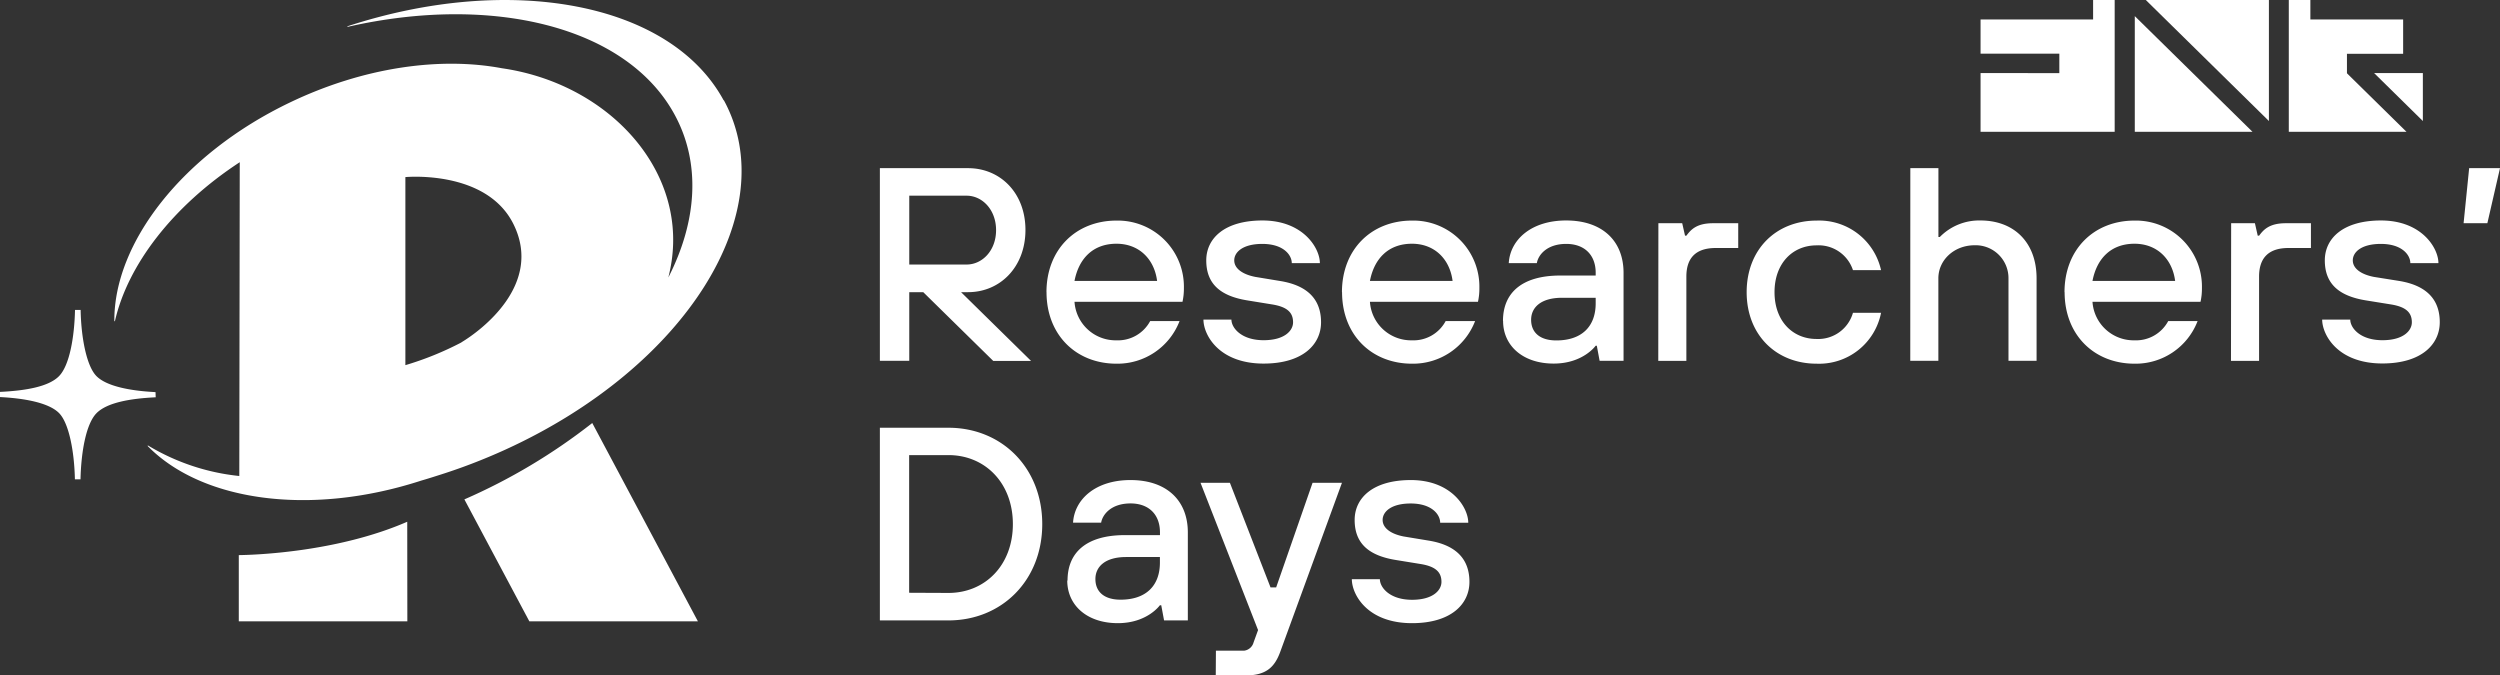 <svg xmlns="http://www.w3.org/2000/svg" id="Calque_1" data-name="Calque 1" viewBox="0 0 444.95 120.22"><rect x="0" y="0" width="444.95" height="120.22" fill="#333333" stroke="none"/><defs><style>.cls-1{fill:#fff}</style></defs><path d="M172.05 47.08c2.74 0 5.23-2.45 5.23-6.12s-2.49-6.13-5.23-6.13h-10.22v12.25ZM156.6 29.93h15.7c5.73 0 10.21 4.41 10.21 11S178 52 172.3 52h-1.25l12.46 12.24h-6.73L164.32 52h-2.49v12.22h-5.23ZM205.94 50c-.5-3.92-3.24-6.62-7.23-6.62-4.23 0-6.72 2.7-7.47 6.62Zm-19.69 2c0-7.6 5.24-12.74 12.46-12.74a11.77 11.77 0 0 1 12 12 10.9 10.9 0 0 1-.25 2.45h-19.22a7.34 7.34 0 0 0 7.47 6.86 6.5 6.5 0 0 0 6-3.43h5.23a11.84 11.84 0 0 1-11.22 7.59c-7.22 0-12.46-5.14-12.46-12.73M214.17 56.88h5c0 1.47 1.75 3.67 5.73 3.67 3.74 0 5.24-1.71 5.24-3.18 0-1.72-1-2.75-3.74-3.19l-4.49-.73c-4.73-.79-7.22-2.94-7.22-7.11 0-3.91 3.24-7.1 10-7.1 7.23 0 10.22 4.9 10.22 7.59h-5c0-1.46-1.5-3.42-5.24-3.42-3.48 0-5 1.47-5 2.93s1.5 2.5 3.74 2.94l4.48.74c4.74.78 7.23 3.18 7.23 7.35 0 3.92-3.24 7.34-10.22 7.34-8 0-10.71-5.14-10.71-7.83M258.53 50c-.5-3.92-3.24-6.62-7.23-6.62-4.24 0-6.73 2.7-7.48 6.62Zm-19.69 2c0-7.6 5.23-12.74 12.46-12.74a11.76 11.76 0 0 1 12 12 10.9 10.9 0 0 1-.25 2.45h-19.23a7.34 7.34 0 0 0 7.48 6.86 6.49 6.49 0 0 0 6-3.43h5.24a11.84 11.84 0 0 1-11.22 7.59c-7.23 0-12.46-5.14-12.46-12.73M284 53.94V53h-6c-3.74 0-5.49 1.71-5.49 3.92s1.5 3.67 4.49 3.67c4.49 0 7-2.45 7-6.61m-16.5 3.14c0-4.9 3.24-8.08 10.22-8.08H284v-.49c0-3.18-2-5.14-5.24-5.14-3.48 0-5 2-5.23 3.42h-5c.25-4.16 4-7.59 10.21-7.59 6.48 0 10.22 3.67 10.22 9.31v15.67h-4.26l-.5-2.69h-.2s-2.24 3.18-7.48 3.18c-5.48 0-9-3.18-9-7.59M295.16 39.73h4.24l.5 2.21h.25c.75-1 1.74-2.21 4.73-2.21h4.49v4.41h-4c-3.49 0-5.23 1.71-5.23 5.09v15h-5ZM310.87 52c0-7.6 5.23-12.74 12.46-12.74a11.28 11.28 0 0 1 11.46 8.82h-5a6.44 6.44 0 0 0-6.48-4.41c-4.24 0-7.48 3.18-7.48 8.33s3.24 8.33 7.48 8.33a6.43 6.43 0 0 0 6.48-4.66h5a11.23 11.23 0 0 1-11.46 9.06c-7.23 0-12.46-5.14-12.46-12.73M340 29.93h5v12.25h.25a9.81 9.81 0 0 1 7.22-2.94c6 0 10 3.92 10 10.29v14.69h-5V49.53a5.85 5.85 0 0 0-6-5.88c-3.74 0-6.48 2.69-6.48 5.88v14.69h-5ZM387.13 50c-.5-3.92-3.24-6.62-7.23-6.62-4.24 0-6.73 2.7-7.48 6.62Zm-19.69 2c0-7.6 5.23-12.74 12.46-12.74a11.76 11.76 0 0 1 12 12 10.9 10.9 0 0 1-.25 2.45h-19.23a7.34 7.34 0 0 0 7.48 6.86 6.49 6.49 0 0 0 6-3.43h5.23a11.82 11.82 0 0 1-11.21 7.59c-7.23 0-12.46-5.14-12.46-12.73M397.1 39.73h4.23l.5 2.21h.25c.75-1 1.75-2.21 4.74-2.21h4.48v4.41h-4c-3.48 0-5.23 1.71-5.23 5.09v15h-5ZM413.3 56.88h5c0 1.47 1.74 3.67 5.73 3.67 3.74 0 5.23-1.71 5.23-3.18 0-1.72-1-2.75-3.73-3.19l-4.53-.73c-4.73-.79-7.23-2.94-7.23-7.11 0-3.91 3.24-7.1 10-7.1 7.23 0 10.22 4.9 10.22 7.59h-5c0-1.46-1.5-3.42-5.24-3.42-3.49 0-5 1.47-5 2.93s1.49 2.5 3.74 2.94L427 50c4.74.78 7.23 3.18 7.23 7.35 0 3.92-3.24 7.34-10.22 7.34-8 0-10.71-5.14-10.71-7.83M439.46 29.93l-.99 9.8h4.23l2.25-9.8h-5.49zM168.81 105.53c6.48 0 11.46-4.9 11.46-12.25S175.29 81 168.81 81h-7v24.5Zm-12.21-29.4h12.21c9.47 0 16.69 7.11 16.69 17.15s-7.22 17.14-16.69 17.14H156.6ZM206.44 100.14v-1h-6c-3.74 0-5.48 1.71-5.48 3.92s1.49 3.67 4.48 3.67c4.49 0 7-2.45 7-6.61m-16.44 3.2c0-4.9 3.24-8.08 10.22-8.08h6.23v-.49c0-3.19-2-5.15-5.23-5.15-3.49 0-5 2-5.24 3.43h-5c.25-4.16 4-7.59 10.22-7.59 6.48 0 10.21 3.67 10.21 9.31v15.67h-4.23l-.5-2.69h-.25s-2.24 3.18-7.48 3.18c-5.48 0-9-3.18-9-7.59M216.41 115.81h5a2 2 0 0 0 1.7-1.47l.8-2.2-10.24-26.21h5.23l7.23 18.62h1l6.48-18.62h5.23l-11 30.13c-1 2.69-2.49 4.16-6.23 4.16h-5.23ZM240.59 103.08h5c0 1.47 1.74 3.67 5.73 3.67 3.74 0 5.23-1.71 5.23-3.18 0-1.72-1-2.75-3.73-3.19l-4.49-.73c-4.73-.79-7.23-2.94-7.23-7.11 0-3.91 3.24-7.1 10-7.1 7.23 0 10.22 4.9 10.22 7.59h-5c0-1.46-1.5-3.42-5.24-3.42-3.49 0-5 1.47-5 2.93s1.49 2.5 3.74 2.94l4.48.74c4.74.78 7.23 3.18 7.23 7.35 0 3.92-3.24 7.34-10.22 7.34-8 0-10.71-5.14-10.71-7.83M381.91 0l21.91 21.54V0h-21.91zM372.53 0v3.46H352.5v6.09h14.02v3.46H352.5v10.45h23.87V0h-3.84zM379.95 2.87v20.59h20.95L379.95 2.87zM422.55 13.01l8.67 8.53v-8.53h-8.67z" class="cls-1"/><path d="M407.36 0v23.46H428.31l-10.6-10.42.03-.03h-.03V9.58h10V3.46H411.2V0h-3.84zM105.41 75.29a104.67 104.67 0 0 1-22.76 13.59l11.56 21.7h30ZM72.48 92.86C60 98.3 45.19 98.77 42.5 98.8v11.78h30Zm-44.8-23.07c-4.58-.23-8.74-1.06-10.51-2.85s-2.73-6.86-2.82-11.78h-1c-.11 4.93-1 9.91-2.85 11.79S4.57 69.53 0 69.75v.92c4.57.23 8.74 1.06 10.51 2.85s2.72 6.86 2.82 11.79h1c.11-4.93 1-9.91 2.86-11.78s5.94-2.6 10.52-2.82Zm54.47-8.86a55.62 55.62 0 0 1-10 4.06V31.52s14.38-1.37 19.22 8.34c5.34 10.71-5.69 18.93-9.25 21.07m46.67-43.08C119.29.35 90.7-4.77 61.86 4.67c-.07 0 0 .12 0 .11 25.69-5.85 49.64-.12 58.2 15.61 4.73 8.68 4 19-1.11 29 .23-.92.43-1.87.58-2.88C122 29.82 108 14.82 89.29 12.14c-11-2.06-24.62-.17-37.69 6.1-19.21 9.21-31.34 25.05-31.25 38.9a.06.06 0 0 0 .11 0c2.28-10 10.29-20.47 22.21-28.27l-.08 55.85a39.26 39.26 0 0 1-16.23-5.42.06.06 0 0 0-.07.09C35.85 89.16 55.09 92 75 85.53c.9-.26 1.8-.54 2.7-.83A103.43 103.43 0 0 0 90 80c32.15-14.68 49.53-42.5 38.83-62.16" class="cls-1"/></svg>
